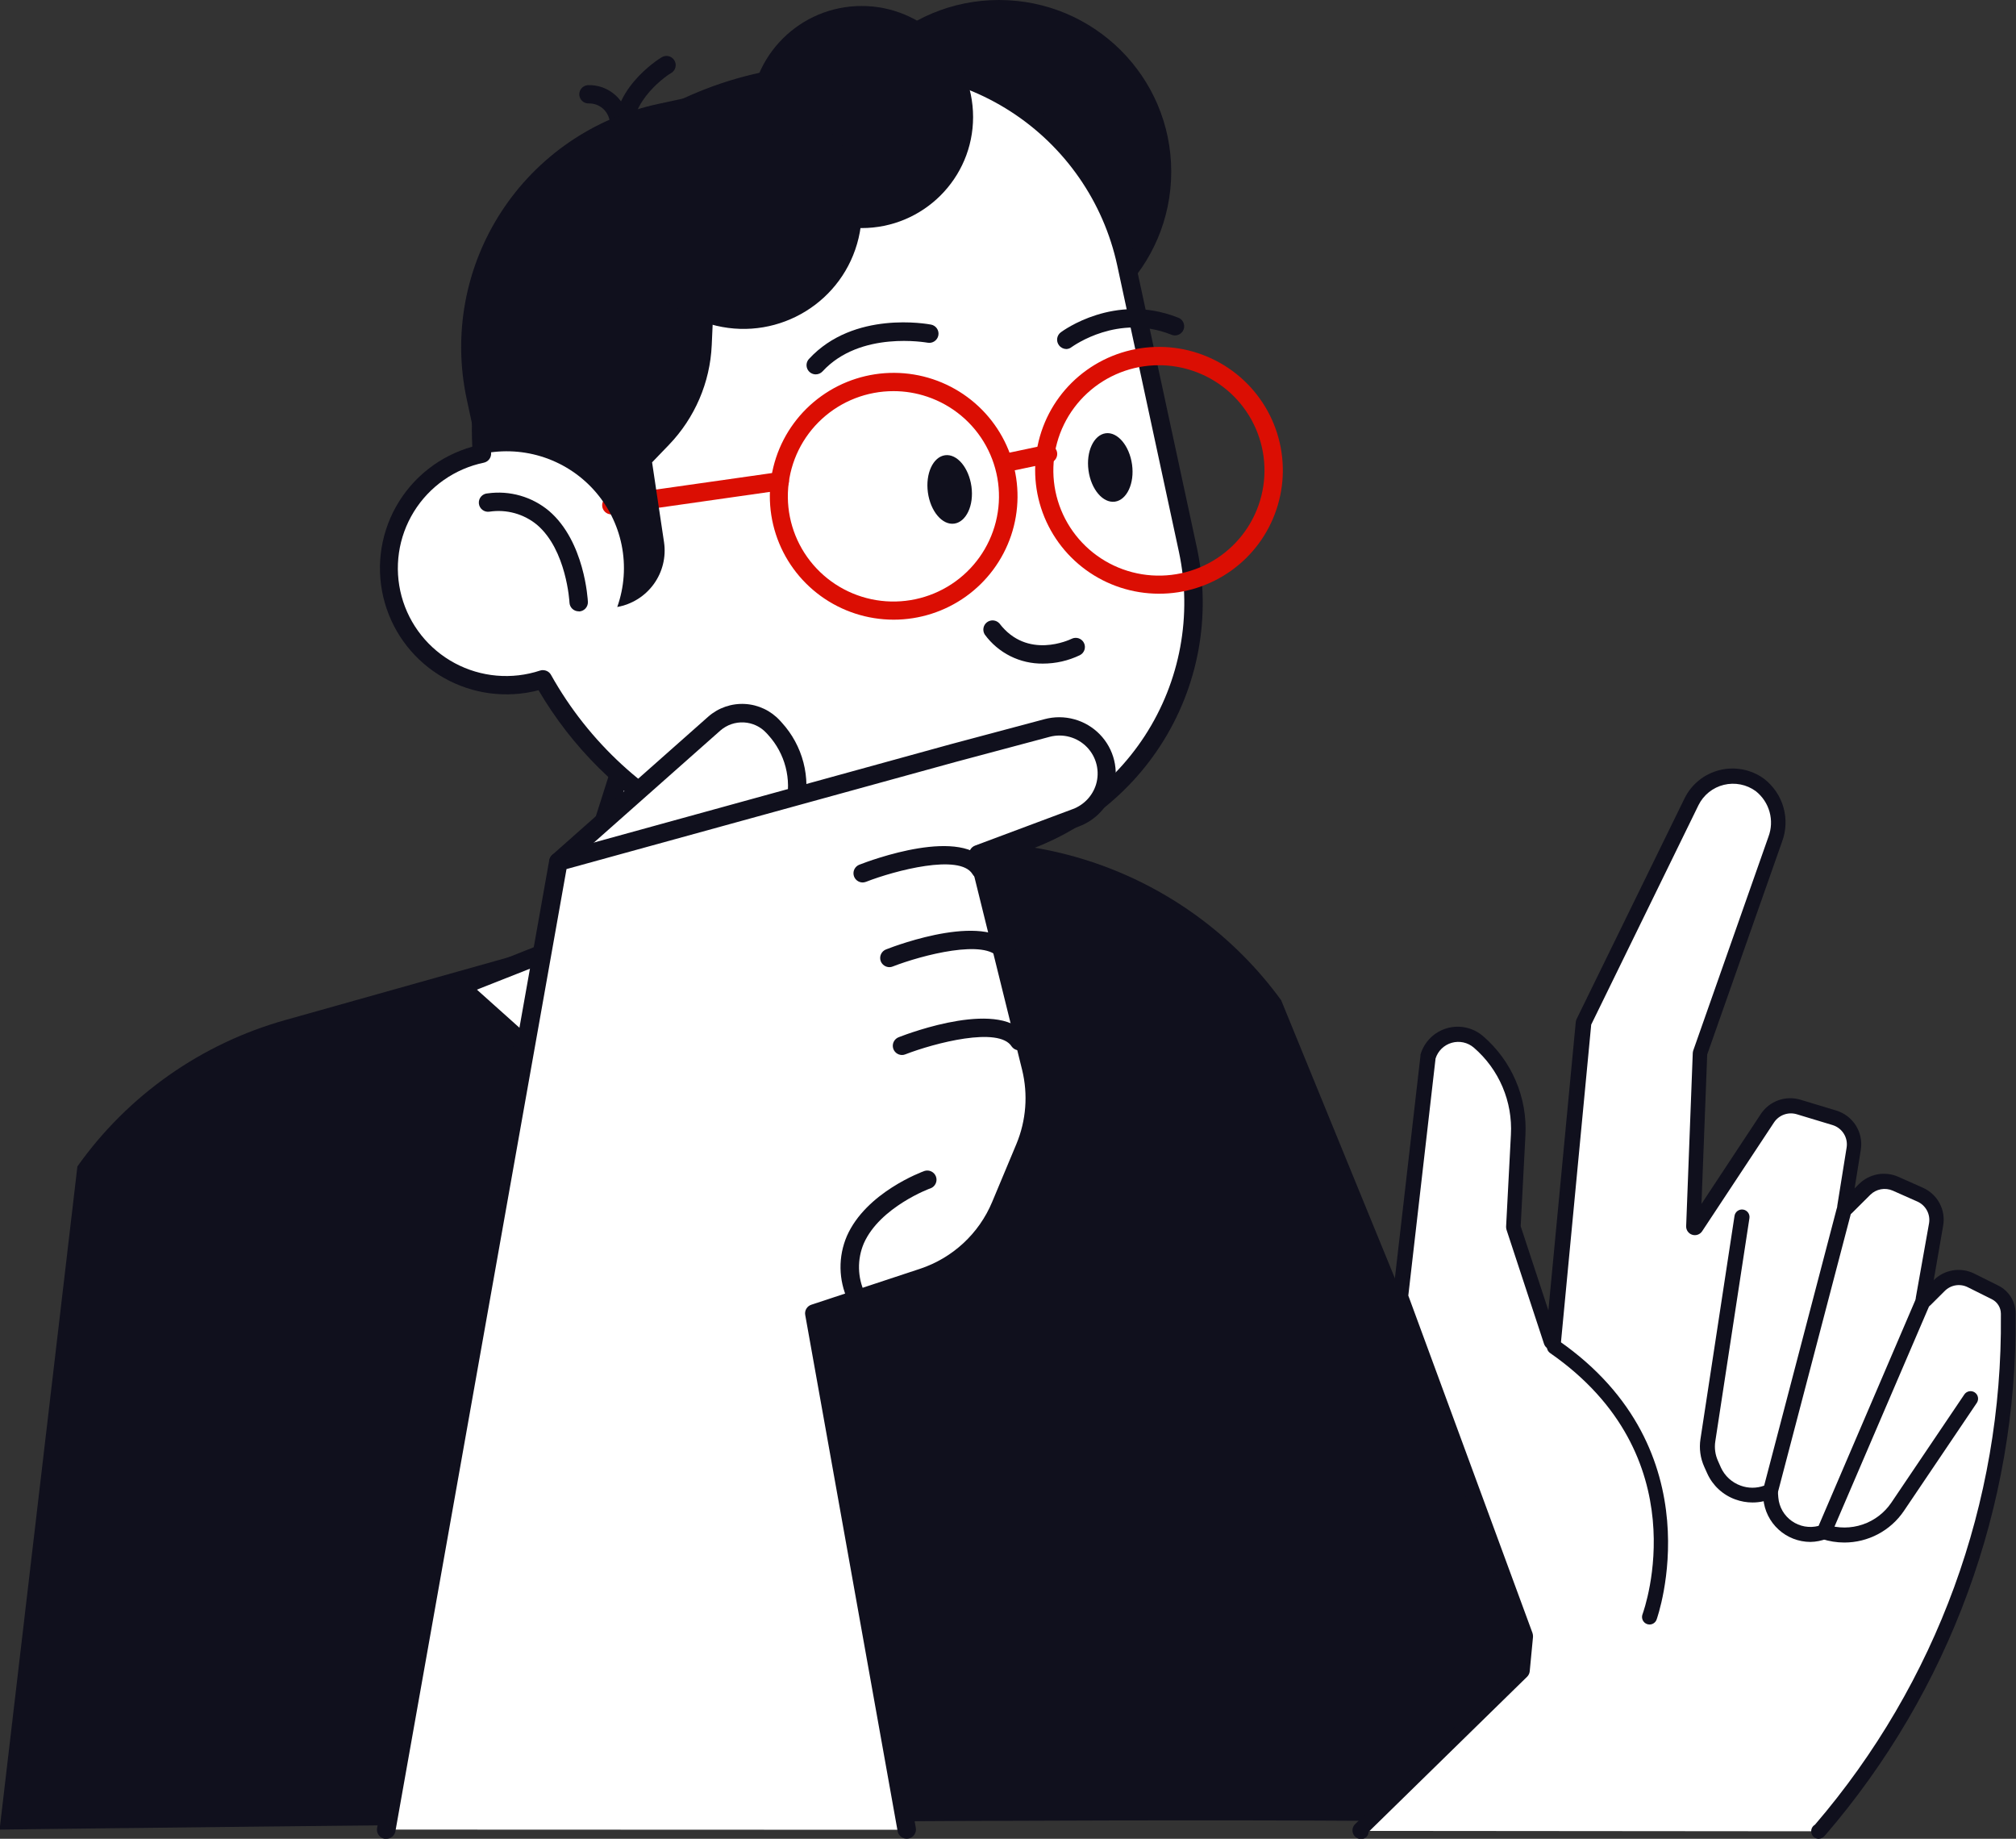 <?xml version="1.0" encoding="UTF-8"?> <svg xmlns="http://www.w3.org/2000/svg" width="227" height="207" viewBox="0 0 227 207" fill="none"><rect x="0" y="0" width="227" height="207" fill="#333333" stroke="none"/><g clip-path="url(#clip0_1125_3863)"><path d="M112.482 38.651C101.769 38.651 93.084 29.999 93.084 19.326C93.084 8.652 101.769 0 112.482 0C123.195 0 131.88 8.652 131.88 19.326C131.88 29.999 123.195 38.651 112.482 38.651Z" fill="#10101D"></path><path d="M182.453 205.964L144.258 112.6C139.057 105.455 131.778 100.075 123.406 97.189C115.034 94.302 105.973 94.05 97.452 96.465L32.162 114.821C22.676 117.47 14.396 123.294 8.715 131.311L-0.045 205.964C-0.045 205.964 182.453 203.632 182.453 205.964Z" fill="#10101D"></path><path d="M63.604 106.376L76.843 64.89L111.019 75.689L99.131 113.052C104.057 118.285 107.237 124.243 103.909 129.439C95.736 142.155 72.356 129.439 62.073 120.261L51.791 111.075L63.604 106.376Z" fill="white"></path><path d="M93.076 135.834C82.073 135.834 68.054 127.041 61.323 121.031L51.04 111.845C50.909 111.729 50.809 111.58 50.752 111.414C50.695 111.248 50.682 111.07 50.713 110.898C50.743 110.723 50.818 110.56 50.929 110.422C51.041 110.285 51.187 110.178 51.352 110.113L62.727 105.591L75.788 64.579C75.829 64.449 75.896 64.329 75.984 64.225C76.072 64.12 76.179 64.035 76.3 63.972C76.546 63.847 76.832 63.823 77.096 63.905L111.271 74.704C111.401 74.745 111.522 74.81 111.626 74.897C111.731 74.984 111.817 75.091 111.88 75.212C111.942 75.332 111.981 75.464 111.992 75.599C112.004 75.734 111.989 75.87 111.947 75.999L100.231 112.793C106.286 119.402 107.787 125.19 104.688 130.001C103.691 131.576 102.347 132.905 100.759 133.887C99.171 134.869 97.38 135.479 95.521 135.671C94.71 135.78 93.894 135.835 93.076 135.834ZM53.7 111.409L62.727 119.491C75.87 131.223 89.688 134.39 95.298 133.621C96.857 133.464 98.36 132.956 99.694 132.135C101.027 131.315 102.156 130.203 102.995 128.884C105.573 124.865 104.005 119.78 98.336 113.755C98.212 113.621 98.125 113.457 98.084 113.279C98.044 113.101 98.051 112.915 98.106 112.741L109.689 76.362L77.511 66.192L64.614 106.686C64.569 106.833 64.491 106.967 64.387 107.08C64.283 107.193 64.155 107.281 64.012 107.338L53.7 111.409Z" fill="#10101D"></path><path d="M70.424 88.53L79.473 64.616L111.835 76.458L101.761 107.545C90.134 108.196 78.73 98.367 70.424 88.53Z" fill="#10101D"></path><path d="M54.242 51.071C53.543 41.474 56.349 31.948 62.143 24.25C67.938 16.551 76.33 11.199 85.773 9.178L92.749 7.698C96.429 6.91 100.228 6.853 103.93 7.529C107.632 8.205 111.164 9.6 114.325 11.636C117.485 13.672 120.212 16.308 122.35 19.394C124.487 22.48 125.994 25.955 126.784 29.621L133.73 61.885C135.324 69.289 133.9 77.021 129.772 83.38C125.643 89.738 119.149 94.203 111.717 95.791L106.182 96.975C97.459 98.839 88.365 97.854 80.249 94.167C72.131 90.479 65.422 84.285 61.114 76.503C59.407 77.065 57.601 77.274 55.81 77.117C54.018 76.96 52.277 76.441 50.693 75.591C49.11 74.741 47.717 73.578 46.6 72.173C45.484 70.768 44.666 69.151 44.198 67.421C43.73 65.691 43.621 63.884 43.878 62.11C44.135 60.337 44.752 58.634 45.693 57.106C46.633 55.579 47.876 54.258 49.346 53.225C50.816 52.193 52.482 51.47 54.242 51.1V51.071Z" fill="white"></path><path d="M97.645 98.892C90.157 98.885 82.801 96.924 76.309 93.207C69.817 89.489 64.415 84.144 60.639 77.702C57.034 78.645 53.202 78.142 49.965 76.302C46.729 74.461 44.346 71.43 43.328 67.858C42.813 66.059 42.66 64.178 42.876 62.32C43.093 60.463 43.676 58.666 44.591 57.034C45.506 55.401 46.736 53.965 48.21 52.807C49.684 51.649 51.373 50.792 53.18 50.286C52.711 40.583 55.709 31.028 61.642 23.319C67.575 15.61 76.059 10.245 85.587 8.179L92.556 6.698C100.257 5.058 108.297 6.529 114.909 10.79C121.522 15.05 126.167 21.751 127.824 29.421L134.77 61.662C136.417 69.333 134.941 77.342 130.666 83.93C126.391 90.517 119.667 95.145 111.969 96.798L106.434 97.982C103.545 98.592 100.599 98.897 97.645 98.892ZM61.144 75.444C61.33 75.445 61.512 75.495 61.672 75.59C61.831 75.685 61.962 75.822 62.05 75.985C66.279 83.549 72.824 89.568 80.73 93.163C88.636 96.759 97.489 97.742 105.996 95.969L111.531 94.784C118.689 93.246 124.942 88.941 128.919 82.815C132.895 76.689 134.27 69.241 132.742 62.107L125.795 29.858C124.249 22.728 119.928 16.5 113.779 12.54C107.629 8.58 100.155 7.211 92.994 8.734L86.018 10.214C76.837 12.207 68.681 17.423 63.041 24.911C57.401 32.398 54.652 41.657 55.297 50.997C55.315 51.246 55.243 51.493 55.093 51.693C54.942 51.893 54.725 52.032 54.48 52.085C52.857 52.424 51.321 53.089 49.966 54.04C48.61 54.991 47.464 56.208 46.596 57.616C45.729 59.024 45.159 60.593 44.922 62.228C44.685 63.862 44.785 65.528 45.216 67.123C45.648 68.718 46.401 70.208 47.431 71.503C48.46 72.798 49.744 73.869 51.204 74.652C52.664 75.436 54.269 75.914 55.92 76.057C57.572 76.201 59.236 76.008 60.81 75.489C60.909 75.459 61.011 75.442 61.114 75.437L61.144 75.444Z" fill="#10101D"></path><path d="M130.483 66.836C127.533 66.832 124.661 65.897 122.279 64.164C119.896 62.431 118.127 59.99 117.225 57.192C116.323 54.394 116.334 51.383 117.258 48.592C118.182 45.801 119.97 43.374 122.366 41.66C124.762 39.946 127.642 39.032 130.592 39.051C133.541 39.07 136.409 40.02 138.782 41.765C141.156 43.51 142.913 45.96 143.8 48.763C144.688 51.565 144.661 54.576 143.723 57.362C142.797 60.128 141.019 62.533 138.642 64.234C136.265 65.935 133.41 66.846 130.483 66.836ZM130.483 41.116C127.497 41.118 124.622 42.24 122.428 44.259C120.235 46.277 118.884 49.044 118.644 52.009C118.405 54.974 119.295 57.921 121.136 60.262C122.978 62.604 125.637 64.169 128.584 64.647C131.531 65.125 134.551 64.48 137.043 62.841C139.535 61.202 141.316 58.689 142.033 55.801C142.75 52.913 142.349 49.862 140.911 47.255C139.474 44.648 137.103 42.676 134.272 41.73C133.051 41.321 131.771 41.113 130.483 41.116Z" fill="#DB0E03"></path><path d="M100.617 69.76C97.667 69.757 94.794 68.823 92.41 67.091C90.027 65.359 88.256 62.919 87.353 60.121C86.45 57.323 86.46 54.312 87.383 51.52C88.306 48.729 90.094 46.301 92.49 44.586C94.885 42.87 97.765 41.956 100.715 41.974C103.665 41.993 106.534 42.943 108.907 44.688C111.281 46.433 113.039 48.883 113.927 51.685C114.815 54.488 114.787 57.499 113.849 60.286C112.918 63.047 111.14 65.447 108.766 67.147C106.391 68.847 103.541 69.761 100.617 69.76ZM100.617 44.032C97.631 44.027 94.752 45.142 92.554 47.155C90.355 49.169 88.998 51.933 88.751 54.898C88.505 57.862 89.388 60.811 91.224 63.157C93.06 65.503 95.716 67.075 98.662 67.559C101.609 68.043 104.63 67.405 107.126 65.771C109.621 64.138 111.408 61.628 112.131 58.741C112.854 55.855 112.46 52.803 111.027 50.193C109.595 47.582 107.228 45.605 104.399 44.654C103.181 44.243 101.903 44.033 100.617 44.032Z" fill="#DB0E03"></path><path d="M68.811 57.91C68.553 57.902 68.307 57.799 68.121 57.621C67.935 57.442 67.822 57.202 67.805 56.945C67.787 56.688 67.866 56.434 68.026 56.232C68.186 56.031 68.415 55.895 68.67 55.852L87.652 53.151C87.924 53.111 88.201 53.181 88.421 53.345C88.641 53.509 88.787 53.753 88.826 54.024C88.866 54.295 88.795 54.57 88.631 54.79C88.467 55.009 88.221 55.154 87.95 55.194L68.96 57.903L68.811 57.91Z" fill="#DB0E03"></path><path d="M113.44 53.092C113.177 53.104 112.92 53.015 112.72 52.844C112.52 52.673 112.393 52.432 112.366 52.171C112.338 51.91 112.412 51.649 112.572 51.44C112.731 51.232 112.965 51.092 113.225 51.049L117.787 50.087C118.057 50.03 118.338 50.082 118.569 50.232C118.801 50.382 118.963 50.617 119.02 50.886C119.077 51.155 119.025 51.435 118.874 51.666C118.724 51.896 118.487 52.058 118.218 52.115L113.656 53.069C113.585 53.084 113.513 53.092 113.44 53.092Z" fill="#DB0E03"></path><path d="M104.48 55.438C104.77 57.562 106.107 59.139 107.452 58.946C108.797 58.754 109.681 56.888 109.384 54.764C109.087 52.64 107.757 51.063 106.412 51.248C105.067 51.433 104.191 53.306 104.48 55.438Z" fill="#10101D"></path><path d="M122.564 52.958C122.854 55.09 124.191 56.659 125.536 56.474C126.88 56.289 127.764 54.416 127.467 52.292C127.17 50.168 125.833 48.591 124.496 48.776C123.158 48.961 122.274 50.834 122.564 52.958Z" fill="#10101D"></path><path d="M117.437 74.704C116.162 74.721 114.901 74.433 113.761 73.864C112.621 73.294 111.634 72.461 110.885 71.433C110.745 71.213 110.693 70.95 110.738 70.694C110.784 70.439 110.925 70.209 111.132 70.052C111.34 69.895 111.599 69.821 111.858 69.845C112.118 69.869 112.359 69.989 112.534 70.182C115.684 74.304 120.454 72.01 120.662 71.914C120.783 71.853 120.916 71.817 121.051 71.807C121.187 71.797 121.323 71.814 121.452 71.856C121.581 71.899 121.7 71.967 121.803 72.055C121.906 72.144 121.99 72.251 122.051 72.373C122.112 72.493 122.149 72.625 122.158 72.76C122.168 72.895 122.151 73.031 122.109 73.16C122.066 73.288 121.998 73.407 121.909 73.51C121.82 73.612 121.712 73.696 121.59 73.757C120.295 74.38 118.876 74.704 117.437 74.704Z" fill="#10101D"></path><path d="M91.828 42.145C91.629 42.139 91.436 42.077 91.271 41.966C91.106 41.855 90.977 41.698 90.899 41.516C90.821 41.334 90.797 41.133 90.829 40.937C90.862 40.742 90.951 40.56 91.085 40.413C96.137 34.921 104.458 36.475 104.837 36.542C104.971 36.568 105.099 36.62 105.212 36.696C105.326 36.771 105.424 36.868 105.5 36.981C105.654 37.209 105.711 37.489 105.658 37.759C105.605 38.029 105.446 38.267 105.217 38.42C104.988 38.574 104.707 38.63 104.436 38.577C104.361 38.577 96.872 37.178 92.615 41.812C92.515 41.919 92.393 42.005 92.257 42.062C92.121 42.119 91.975 42.148 91.828 42.145Z" fill="#10101D"></path><path d="M120.082 39.295C119.921 39.293 119.762 39.255 119.618 39.183C119.474 39.111 119.348 39.008 119.25 38.88C119.164 38.771 119.1 38.645 119.064 38.51C119.027 38.375 119.018 38.234 119.038 38.096C119.057 37.958 119.104 37.825 119.177 37.705C119.249 37.586 119.345 37.482 119.458 37.4C119.703 37.222 125.506 32.959 132.571 35.727C132.712 35.766 132.842 35.833 132.955 35.924C133.068 36.016 133.16 36.13 133.226 36.259C133.291 36.388 133.329 36.53 133.337 36.675C133.344 36.819 133.321 36.964 133.269 37.099C133.216 37.235 133.136 37.357 133.033 37.46C132.931 37.562 132.807 37.642 132.672 37.694C132.536 37.746 132.391 37.769 132.245 37.762C132.1 37.755 131.958 37.717 131.828 37.652C125.885 35.32 120.929 38.903 120.684 39.058C120.514 39.199 120.303 39.282 120.082 39.295Z" fill="#10101D"></path><path d="M65.156 68.82C64.89 68.82 64.634 68.718 64.441 68.534C64.249 68.351 64.135 68.101 64.123 67.836C64.123 67.776 63.797 61.914 60.468 59.08C59.732 58.473 58.876 58.027 57.956 57.772C57.035 57.517 56.071 57.458 55.126 57.599C54.986 57.623 54.842 57.617 54.704 57.583C54.566 57.548 54.437 57.487 54.324 57.401C54.21 57.315 54.116 57.206 54.047 57.082C53.977 56.959 53.934 56.822 53.92 56.681C53.906 56.54 53.921 56.397 53.964 56.262C54.007 56.127 54.078 56.002 54.171 55.896C54.265 55.789 54.38 55.702 54.508 55.641C54.636 55.581 54.776 55.547 54.918 55.541C56.145 55.37 57.395 55.457 58.585 55.799C59.776 56.141 60.881 56.729 61.828 57.525C65.832 60.967 66.181 67.473 66.196 67.754C66.208 68.028 66.111 68.295 65.926 68.498C65.741 68.7 65.483 68.821 65.208 68.835L65.156 68.82Z" fill="#10101D"></path><path d="M70.32 16.735C70.076 16.735 69.841 16.65 69.655 16.494C69.469 16.338 69.344 16.122 69.302 15.884C68.299 10.31 74.183 6.639 74.436 6.491C74.552 6.408 74.684 6.349 74.824 6.319C74.964 6.288 75.108 6.287 75.249 6.315C75.389 6.343 75.522 6.4 75.639 6.481C75.757 6.563 75.856 6.668 75.931 6.789C76.006 6.911 76.055 7.047 76.075 7.188C76.094 7.329 76.085 7.473 76.046 7.61C76.007 7.748 75.941 7.876 75.85 7.986C75.76 8.097 75.647 8.187 75.52 8.253C75.476 8.253 70.594 11.347 71.345 15.521C71.37 15.655 71.367 15.792 71.338 15.925C71.309 16.058 71.254 16.183 71.176 16.295C71.098 16.406 70.999 16.502 70.883 16.574C70.768 16.647 70.64 16.697 70.505 16.72C70.444 16.733 70.382 16.738 70.32 16.735Z" fill="#10101D"></path><path d="M69.636 14.315C69.412 14.316 69.194 14.244 69.014 14.11C68.835 13.977 68.703 13.789 68.641 13.575C68.549 13.034 68.268 12.543 67.848 12.19C67.428 11.836 66.895 11.642 66.345 11.643C66.071 11.664 65.8 11.577 65.591 11.399C65.382 11.221 65.252 10.968 65.23 10.695C65.209 10.422 65.297 10.152 65.475 9.944C65.653 9.736 65.907 9.607 66.181 9.585C67.209 9.547 68.218 9.869 69.033 10.495C69.847 11.121 70.416 12.011 70.639 13.012C70.676 13.144 70.686 13.282 70.668 13.418C70.651 13.555 70.606 13.686 70.537 13.805C70.468 13.923 70.375 14.027 70.265 14.109C70.155 14.192 70.03 14.252 69.896 14.285C69.811 14.307 69.724 14.317 69.636 14.315Z" fill="#10101D"></path><path d="M80.349 31.79C80.349 22.575 84.517 14.204 91.293 8.001L74.101 11.702C66.82 13.267 60.46 17.648 56.42 23.883C52.38 30.117 50.99 37.695 52.556 44.95L53.9 51.182C56.213 50.616 58.636 50.683 60.913 51.376C63.19 52.07 65.236 53.364 66.835 55.121C68.434 56.879 69.526 59.035 69.996 61.36C70.465 63.686 70.295 66.094 69.502 68.331C71.159 68.036 72.635 67.109 73.618 65.749C74.601 64.388 75.014 62.7 74.77 61.041L73.425 52.048L75.32 50.079C78.241 47.043 79.955 43.053 80.141 38.851L80.394 33.211C80.372 32.722 80.349 32.278 80.349 31.79Z" fill="#10101D"></path><path d="M97.021 25.676C90.091 25.676 84.473 20.079 84.473 13.175C84.473 6.271 90.091 0.674 97.021 0.674C103.951 0.674 109.569 6.271 109.569 13.175C109.569 20.079 103.951 25.676 97.021 25.676Z" fill="#10101D"></path><path d="M80.659 36.67C73.502 34.987 69.07 27.843 70.76 20.714C72.448 13.585 79.619 9.169 86.775 10.852C93.932 12.534 98.364 19.678 96.675 26.808C94.986 33.937 87.815 38.352 80.659 36.67Z" fill="#10101D"></path><path d="M62.861 97.012L80.409 81.469C81.337 80.647 82.553 80.224 83.793 80.29C85.032 80.357 86.195 80.908 87.029 81.824L87.252 82.076C88.292 83.227 89.038 84.612 89.426 86.112C89.814 87.612 89.833 89.183 89.481 90.691L88.143 96.391L62.861 97.012Z" fill="white"></path><path d="M62.861 98.049C62.719 98.045 62.581 98.011 62.453 97.951C62.325 97.892 62.211 97.806 62.118 97.701C62.024 97.599 61.952 97.48 61.905 97.35C61.858 97.219 61.838 97.082 61.846 96.944C61.853 96.806 61.889 96.671 61.949 96.546C62.01 96.422 62.095 96.311 62.199 96.221L79.748 80.677C80.882 79.679 82.366 79.166 83.877 79.249C85.389 79.332 86.806 80.005 87.824 81.121L88.047 81.366C89.203 82.638 90.033 84.17 90.465 85.832C90.897 87.493 90.919 89.235 90.528 90.906L89.191 96.613C89.112 96.862 88.942 97.073 88.715 97.203C88.487 97.333 88.219 97.372 87.963 97.313C87.708 97.254 87.484 97.101 87.337 96.885C87.19 96.668 87.13 96.405 87.17 96.147L88.507 90.44C88.823 89.093 88.806 87.689 88.458 86.35C88.11 85.01 87.441 83.775 86.509 82.75L86.286 82.506C85.631 81.802 84.727 81.379 83.765 81.326C82.803 81.274 81.858 81.596 81.13 82.224L63.581 97.767C63.386 97.95 63.128 98.051 62.861 98.049Z" fill="#10101D"></path><path d="M43.484 205.964L62.861 97.013L107.304 84.77L117.891 81.943C118.808 81.699 119.774 81.703 120.689 81.955C121.604 82.207 122.435 82.698 123.096 83.377C123.757 84.056 124.224 84.898 124.449 85.817C124.675 86.736 124.649 87.698 124.377 88.604C124.138 89.385 123.722 90.101 123.162 90.696C122.602 91.292 121.911 91.751 121.145 92.039L110.127 96.154L116.07 120.187C116.814 123.175 116.575 126.322 115.387 129.165L112.653 135.701C111.862 137.603 110.671 139.314 109.16 140.718C107.649 142.123 105.853 143.188 103.894 143.842L91.687 147.891L102.088 205.986L43.484 205.964Z" fill="white"></path><path d="M43.484 207H43.299C43.028 206.951 42.788 206.798 42.63 206.573C42.473 206.348 42.411 206.071 42.459 205.801L61.843 96.842C61.875 96.65 61.963 96.471 62.095 96.327C62.226 96.183 62.397 96.079 62.586 96.028L107.021 83.786L117.616 80.959C118.713 80.665 119.868 80.67 120.963 80.972C122.058 81.273 123.051 81.861 123.841 82.674C124.631 83.488 125.188 84.496 125.455 85.596C125.721 86.696 125.687 87.847 125.357 88.93C125.072 89.862 124.576 90.716 123.908 91.427C123.239 92.138 122.416 92.686 121.501 93.031L111.353 96.82L117.088 119.957C117.871 123.162 117.611 126.532 116.345 129.579L113.611 136.122C112.759 138.15 111.48 139.972 109.861 141.465C108.243 142.959 106.322 144.09 104.228 144.782L92.875 148.557L103.121 205.771C103.169 206.042 103.107 206.321 102.949 206.547C102.791 206.772 102.549 206.926 102.277 206.974C102.005 207.022 101.726 206.961 101.499 206.803C101.273 206.645 101.118 206.405 101.07 206.134L90.669 148.039C90.622 147.795 90.667 147.542 90.794 147.328C90.921 147.114 91.122 146.954 91.36 146.877L103.589 142.836C105.405 142.234 107.071 141.25 108.473 139.952C109.876 138.653 110.982 137.069 111.717 135.308L114.451 128.773C115.546 126.133 115.769 123.214 115.09 120.439L109.146 96.406C109.086 96.159 109.119 95.9 109.238 95.677C109.357 95.453 109.554 95.28 109.792 95.192L120.81 91.076C121.426 90.844 121.98 90.474 122.431 89.996C122.882 89.517 123.217 88.943 123.411 88.316C123.631 87.588 123.653 86.814 123.473 86.075C123.294 85.336 122.92 84.658 122.391 84.111C121.861 83.564 121.194 83.167 120.459 82.961C119.725 82.756 118.948 82.749 118.21 82.942L107.623 85.769L63.789 97.834L44.524 206.149C44.48 206.39 44.352 206.609 44.161 206.765C43.971 206.92 43.731 207.004 43.484 207Z" fill="#10101D"></path><path d="M96.427 147.003C96.222 147.004 96.022 146.945 95.852 146.833C95.681 146.721 95.548 146.561 95.468 146.374C94.943 145.245 94.661 144.018 94.642 142.773C94.623 141.529 94.866 140.294 95.357 139.15C97.526 134.22 103.841 131.911 104.109 131.815C104.364 131.737 104.639 131.761 104.877 131.88C105.116 131.999 105.299 132.204 105.39 132.454C105.48 132.704 105.471 132.979 105.364 133.222C105.257 133.465 105.06 133.659 104.815 133.761C104.755 133.761 99.064 135.878 97.259 139.986C96.885 140.873 96.703 141.828 96.724 142.789C96.744 143.75 96.967 144.697 97.378 145.567C97.432 145.692 97.46 145.827 97.462 145.963C97.463 146.1 97.438 146.235 97.387 146.362C97.335 146.488 97.26 146.603 97.164 146.701C97.068 146.798 96.954 146.875 96.828 146.929C96.7 146.978 96.564 147.003 96.427 147.003Z" fill="#10101D"></path><path d="M101.561 118.766C101.319 118.764 101.086 118.679 100.901 118.525C100.716 118.371 100.59 118.158 100.546 117.922C100.501 117.686 100.54 117.442 100.656 117.231C100.772 117.02 100.958 116.856 101.182 116.767C102.378 116.301 112.935 112.326 115.677 116.716C115.802 116.947 115.834 117.218 115.766 117.472C115.698 117.727 115.536 117.946 115.312 118.086C115.087 118.225 114.818 118.274 114.559 118.223C114.3 118.172 114.07 118.025 113.916 117.811C112.482 115.517 105.231 117.419 101.94 118.692C101.82 118.742 101.691 118.767 101.561 118.766Z" fill="#10101D"></path><path d="M100.149 108.877C99.94 108.876 99.735 108.813 99.562 108.696C99.388 108.578 99.254 108.412 99.176 108.219C99.076 107.962 99.083 107.677 99.195 107.426C99.306 107.175 99.513 106.978 99.77 106.879C100.959 106.413 111.516 102.438 114.265 106.82C114.406 107.052 114.449 107.33 114.386 107.594C114.323 107.858 114.158 108.087 113.928 108.231C113.697 108.376 113.419 108.424 113.153 108.366C112.887 108.309 112.654 108.149 112.504 107.922C111.063 105.628 103.812 107.523 100.521 108.803C100.403 108.853 100.277 108.879 100.149 108.877Z" fill="#10101D"></path><path d="M97.132 99.344C96.891 99.342 96.658 99.257 96.473 99.103C96.288 98.949 96.162 98.736 96.118 98.5C96.073 98.264 96.112 98.02 96.228 97.809C96.344 97.599 96.53 97.435 96.754 97.346C97.95 96.879 108.507 92.905 111.249 97.286C111.332 97.401 111.39 97.532 111.42 97.671C111.45 97.809 111.452 97.952 111.424 98.091C111.397 98.23 111.341 98.362 111.26 98.479C111.179 98.596 111.075 98.695 110.955 98.77C110.834 98.845 110.699 98.894 110.559 98.915C110.418 98.936 110.274 98.929 110.137 98.892C109.999 98.856 109.871 98.792 109.759 98.704C109.648 98.616 109.555 98.507 109.488 98.382C108.046 96.087 100.795 97.99 97.511 99.27C97.39 99.316 97.262 99.341 97.132 99.344Z" fill="#10101D"></path><path d="M204.786 206.156C204.805 206.157 204.825 206.154 204.843 206.146C204.861 206.139 204.877 206.127 204.89 206.112C218.795 189.99 226.358 169.39 226.175 148.135V147.876C226.17 147.383 226.028 146.902 225.766 146.484C225.504 146.066 225.131 145.728 224.689 145.508L222 144.168C221.415 143.877 220.754 143.776 220.108 143.88C219.463 143.983 218.867 144.286 218.404 144.745L216.821 146.322C216.801 146.341 216.775 146.353 216.748 146.356C216.72 146.36 216.692 146.355 216.668 146.342C216.643 146.329 216.623 146.308 216.611 146.283C216.598 146.259 216.594 146.231 216.598 146.203L218.003 137.862C218.12 137.181 218.006 136.481 217.679 135.873C217.352 135.264 216.831 134.782 216.197 134.502L213.426 133.273C212.85 133.019 212.21 132.944 211.591 133.059C210.972 133.174 210.402 133.473 209.956 133.917L207.913 135.96C207.894 135.982 207.867 135.997 207.838 136.002C207.809 136.008 207.778 136.003 207.752 135.99C207.726 135.976 207.704 135.954 207.692 135.927C207.68 135.9 207.676 135.87 207.683 135.841L208.731 129.321C208.85 128.58 208.695 127.821 208.297 127.184C207.898 126.547 207.282 126.076 206.561 125.856L202.52 124.635C201.876 124.438 201.186 124.454 200.552 124.681C199.918 124.908 199.376 125.333 199.005 125.894L190.915 138.121C190.899 138.145 190.876 138.163 190.849 138.173C190.821 138.182 190.792 138.183 190.764 138.175C190.737 138.166 190.713 138.15 190.696 138.127C190.679 138.103 190.669 138.075 190.67 138.047L191.413 118.566L199.875 94.496C200.275 93.429 200.324 92.262 200.015 91.165C199.705 90.069 199.052 89.099 198.151 88.397C197.539 87.955 196.837 87.651 196.095 87.507C195.353 87.363 194.588 87.382 193.854 87.562C193.12 87.742 192.434 88.08 191.844 88.552C191.254 89.023 190.775 89.617 190.439 90.292L178.307 115.102C178.304 115.119 178.304 115.137 178.307 115.154L174.912 151C174.905 151.029 174.888 151.055 174.864 151.073C174.841 151.092 174.812 151.102 174.782 151.102C174.752 151.102 174.722 151.092 174.699 151.073C174.675 151.055 174.659 151.029 174.652 151L170.424 138.165C170.42 138.148 170.42 138.131 170.424 138.114L170.967 127.751C171.069 125.782 170.721 123.815 169.948 122C169.176 120.184 168 118.567 166.509 117.271C166.062 116.883 165.523 116.614 164.944 116.489C164.364 116.364 163.763 116.387 163.194 116.555C162.626 116.723 162.11 117.032 161.693 117.452C161.276 117.872 160.973 118.39 160.811 118.958L157.712 145.893C157.706 145.912 157.706 145.933 157.712 145.952L171.754 184.092C171.758 184.112 171.758 184.132 171.754 184.151L171.39 188.037C171.383 188.068 171.367 188.096 171.346 188.119L153.188 205.882C153.169 205.901 153.156 205.924 153.15 205.95C153.144 205.975 153.146 206.002 153.156 206.027C153.165 206.051 153.182 206.073 153.203 206.088C153.225 206.103 153.251 206.111 153.277 206.112L204.786 206.156Z" fill="white"></path><path d="M204.786 207C204.561 207 204.346 206.911 204.187 206.753C204.028 206.595 203.939 206.38 203.939 206.156C203.938 206.007 203.976 205.859 204.051 205.729C204.125 205.6 204.233 205.491 204.362 205.416C218.055 189.471 225.492 169.126 225.298 148.143V147.876C225.294 147.538 225.196 147.208 225.015 146.922C224.834 146.636 224.577 146.405 224.273 146.255L221.584 144.915C221.16 144.698 220.677 144.621 220.206 144.697C219.736 144.773 219.302 144.998 218.969 145.337L217.386 146.914C217.239 147.063 217.048 147.161 216.841 147.194C216.634 147.226 216.422 147.192 216.236 147.096C216.05 147 215.9 146.847 215.807 146.66C215.715 146.473 215.685 146.261 215.722 146.055L217.208 137.714C217.293 137.218 217.21 136.708 216.972 136.264C216.733 135.821 216.354 135.469 215.893 135.264L213.122 134.035C212.702 133.852 212.237 133.799 211.787 133.882C211.336 133.965 210.921 134.181 210.596 134.502L208.545 136.544C208.399 136.691 208.209 136.788 208.004 136.821C207.799 136.853 207.589 136.821 207.404 136.727C207.219 136.633 207.069 136.483 206.975 136.299C206.881 136.114 206.848 135.905 206.881 135.701L207.928 129.18C208.014 128.641 207.902 128.089 207.612 127.626C207.323 127.162 206.876 126.818 206.353 126.656L202.312 125.435C201.843 125.294 201.342 125.308 200.882 125.473C200.421 125.638 200.027 125.947 199.756 126.352L191.658 138.609C191.54 138.787 191.366 138.922 191.164 138.992C190.962 139.063 190.743 139.066 190.539 139C190.335 138.935 190.159 138.805 190.036 138.63C189.913 138.455 189.851 138.245 189.86 138.032L190.603 118.559C190.609 118.461 190.626 118.364 190.655 118.27L199.124 94.2C199.463 93.303 199.508 92.323 199.251 91.4C198.995 90.477 198.451 89.659 197.698 89.063C197.187 88.69 196.601 88.433 195.98 88.311C195.359 88.188 194.719 88.202 194.104 88.352C193.489 88.502 192.915 88.785 192.422 89.18C191.929 89.576 191.528 90.074 191.249 90.64L179.169 115.346L175.766 151.074C175.747 151.298 175.649 151.509 175.491 151.67C175.332 151.831 175.122 151.931 174.897 151.954C174.673 151.978 174.448 151.925 174.259 151.803C174.07 151.682 173.928 151.501 173.857 151.288L169.637 138.454C169.601 138.339 169.584 138.219 169.585 138.099L170.127 127.736C170.229 125.894 169.905 124.052 169.182 122.354C168.458 120.655 167.353 119.144 165.952 117.937C165.615 117.648 165.212 117.447 164.779 117.351C164.345 117.256 163.894 117.27 163.467 117.391C163.04 117.512 162.65 117.737 162.331 118.045C162.013 118.354 161.776 118.736 161.643 119.158L158.574 145.848L172.557 183.833C172.603 183.974 172.623 184.122 172.616 184.27L172.245 188.148C172.221 188.378 172.119 188.592 171.955 188.755L154.109 206.215C154.102 206.434 154.009 206.641 153.851 206.793C153.693 206.945 153.482 207.03 153.262 207.03C153.068 207.029 152.879 206.97 152.718 206.862C152.557 206.754 152.432 206.6 152.359 206.421C152.286 206.242 152.268 206.045 152.307 205.856C152.346 205.666 152.441 205.493 152.579 205.357L170.551 187.711L170.885 184.248L156.895 146.263C156.841 146.119 156.823 145.963 156.843 145.811L159.941 118.877C159.937 118.83 159.937 118.783 159.941 118.736C160.143 118.032 160.52 117.39 161.037 116.869C161.554 116.349 162.195 115.967 162.9 115.76C163.605 115.552 164.351 115.526 165.069 115.682C165.787 115.839 166.454 116.174 167.007 116.656C168.6 118.03 169.856 119.749 170.68 121.681C171.504 123.613 171.874 125.707 171.762 127.803L171.227 138.039L174.347 147.521L177.43 115.05C177.447 114.935 177.479 114.823 177.527 114.717L189.667 89.9C190.05 89.108 190.605 88.409 191.29 87.855C191.975 87.3 192.774 86.903 193.631 86.691C194.488 86.479 195.381 86.458 196.247 86.628C197.113 86.799 197.93 87.158 198.642 87.679C199.688 88.489 200.448 89.611 200.812 90.88C201.175 92.15 201.123 93.502 200.662 94.74L192.23 118.707L191.584 135.53L198.27 125.405C198.741 124.695 199.428 124.155 200.232 123.866C201.035 123.576 201.91 123.553 202.728 123.799L206.769 125.02C207.684 125.301 208.466 125.9 208.973 126.709C209.479 127.518 209.675 128.482 209.526 129.424L208.827 133.783L209.325 133.288C209.893 132.726 210.618 132.347 211.406 132.202C212.193 132.057 213.006 132.152 213.738 132.474L216.502 133.702C217.31 134.057 217.975 134.671 218.391 135.446C218.808 136.222 218.951 137.114 218.798 137.98L217.735 144.116C218.322 143.53 219.079 143.143 219.9 143.01C220.72 142.877 221.561 143.005 222.304 143.376L224.994 144.716C225.579 145.003 226.072 145.446 226.418 145.996C226.765 146.547 226.951 147.182 226.955 147.832V148.091C227.154 169.546 219.53 190.344 205.499 206.623C205.413 206.732 205.305 206.822 205.182 206.887C205.06 206.952 204.924 206.99 204.786 207Z" fill="#10101D"></path><path d="M197.326 169.141C196.664 169.139 196.008 169.021 195.387 168.793C194.693 168.541 194.057 168.154 193.516 167.653C192.975 167.152 192.54 166.548 192.237 165.877L191.903 165.137C191.457 164.154 191.307 163.064 191.472 161.998L195.305 136.878C195.339 136.656 195.46 136.456 195.641 136.323C195.822 136.19 196.049 136.134 196.271 136.167C196.494 136.2 196.694 136.321 196.828 136.501C196.962 136.681 197.018 136.907 196.985 137.129L193.143 162.25C193.025 163.004 193.131 163.776 193.448 164.471L193.775 165.211C193.991 165.681 194.3 166.104 194.683 166.453C195.065 166.803 195.515 167.073 196.004 167.246C196.855 167.557 197.79 167.557 198.641 167.246L206.814 136.048C206.882 135.845 207.025 135.676 207.215 135.574C207.404 135.472 207.625 135.446 207.833 135.5C208.041 135.555 208.22 135.686 208.334 135.868C208.449 136.049 208.489 136.268 208.448 136.478L200.172 168.06C200.142 168.182 200.086 168.295 200.006 168.391C199.926 168.487 199.825 168.564 199.711 168.615C198.965 168.964 198.15 169.143 197.326 169.141Z" fill="#10101D"></path><path d="M203.842 173.582C202.513 173.576 201.233 173.076 200.255 172.179C199.276 171.282 198.669 170.053 198.552 168.734L198.478 167.92C198.459 167.696 198.531 167.474 198.676 167.302C198.748 167.218 198.837 167.148 198.936 167.097C199.035 167.046 199.143 167.015 199.255 167.006C199.366 166.996 199.478 167.009 199.584 167.043C199.69 167.077 199.789 167.131 199.874 167.203C200.046 167.348 200.153 167.555 200.172 167.779L200.239 168.593C200.284 169.117 200.444 169.625 200.707 170.082C200.971 170.538 201.33 170.931 201.762 171.234C202.194 171.537 202.687 171.743 203.206 171.837C203.726 171.93 204.26 171.909 204.771 171.776L215.707 146.263C215.751 146.161 215.815 146.068 215.894 145.991C215.974 145.913 216.068 145.852 216.172 145.811C216.275 145.77 216.386 145.749 216.498 145.75C216.609 145.752 216.719 145.775 216.822 145.819C216.924 145.862 217.017 145.926 217.095 146.005C217.172 146.085 217.234 146.179 217.275 146.282C217.317 146.385 217.337 146.495 217.336 146.606C217.335 146.717 217.311 146.827 217.267 146.929L206.175 172.76C206.132 172.866 206.066 172.962 205.983 173.041C205.9 173.12 205.801 173.181 205.692 173.219C205.102 173.449 204.476 173.572 203.842 173.582Z" fill="#10101D"></path><path d="M207.668 173.649C206.807 173.648 205.952 173.511 205.135 173.241C205.029 173.206 204.931 173.151 204.847 173.078C204.762 173.006 204.693 172.917 204.643 172.818C204.593 172.719 204.563 172.61 204.555 172.499C204.547 172.389 204.561 172.277 204.596 172.172C204.631 172.066 204.687 171.969 204.76 171.885C204.833 171.801 204.922 171.732 205.021 171.682C205.121 171.632 205.23 171.603 205.341 171.594C205.452 171.586 205.564 171.6 205.67 171.635C206.991 172.072 208.419 172.066 209.736 171.619C211.054 171.171 212.188 170.306 212.965 169.156L221.182 156.98C221.308 156.795 221.502 156.667 221.722 156.624C221.942 156.581 222.17 156.626 222.356 156.751C222.543 156.877 222.672 157.071 222.715 157.292C222.758 157.512 222.712 157.741 222.587 157.928L214.37 170.103C213.629 171.195 212.631 172.09 211.462 172.708C210.294 173.326 208.991 173.649 207.668 173.649Z" fill="#10101D"></path><path d="M185.736 182.878C185.638 182.875 185.54 182.858 185.447 182.826C185.235 182.748 185.064 182.59 184.969 182.386C184.875 182.182 184.865 181.949 184.942 181.738C185.209 180.998 191.227 163.908 174.54 152.317C174.449 152.253 174.371 152.172 174.311 152.079C174.252 151.985 174.211 151.881 174.192 151.771C174.172 151.662 174.175 151.55 174.199 151.442C174.223 151.334 174.268 151.231 174.332 151.14C174.396 151.049 174.477 150.972 174.571 150.912C174.665 150.853 174.77 150.812 174.88 150.793C174.99 150.774 175.102 150.776 175.211 150.8C175.319 150.824 175.422 150.869 175.514 150.933C193.292 163.286 186.606 182.131 186.531 182.323C186.472 182.486 186.364 182.626 186.222 182.725C186.08 182.825 185.91 182.878 185.736 182.878Z" fill="#10101D"></path></g><defs><clipPath id="clip0_1125_3863"><rect width="227" height="207" fill="white" transform="matrix(-1 0 0 1 227 0)"></rect></clipPath></defs></svg> 